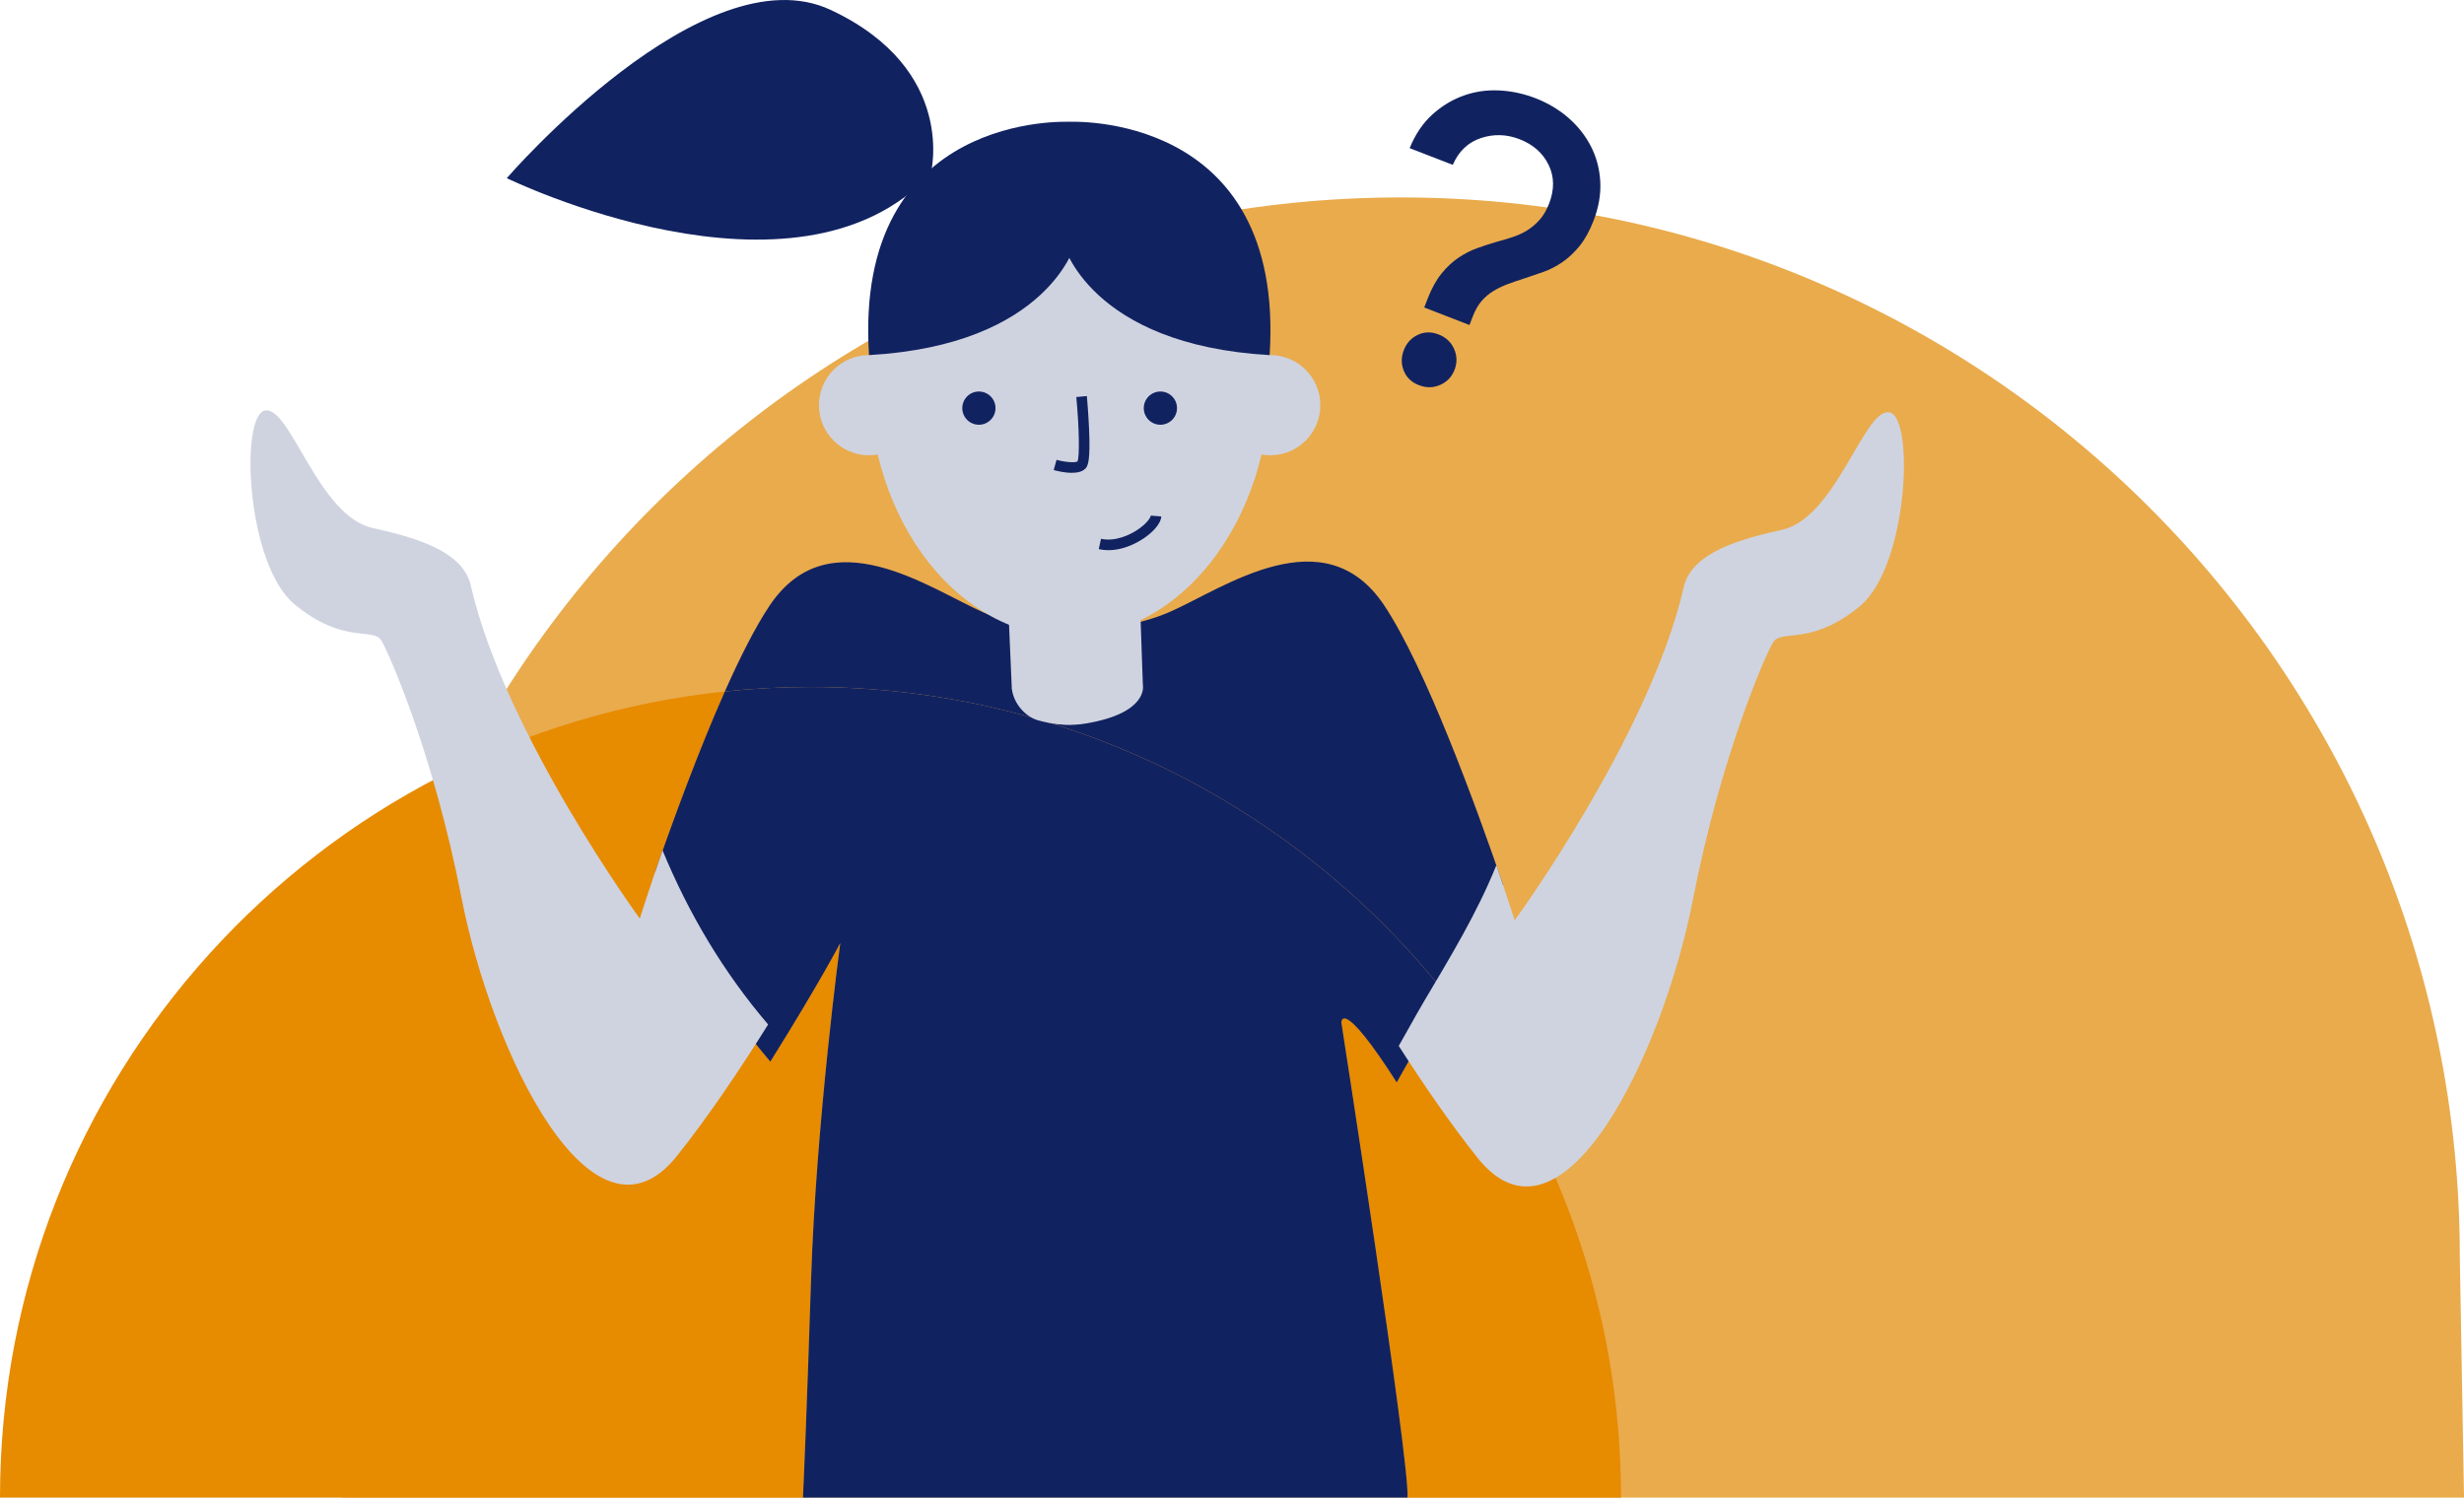 <?xml version="1.0" encoding="UTF-8"?>
<svg xmlns="http://www.w3.org/2000/svg" width="612" height="372" viewBox="0 0 612 372" fill="none">
  <g clip-path="url(#clip0_431_3224)">
    <path d="M610.959 312.133C610.959 166.83 493.197 49.041 347.932 49.041C202.668 49.041 84.905 166.832 84.905 312.133V372H612.003L610.959 312.133Z" fill="#E9AB4C"></path>
    <path d="M346.915 268.864C333.035 247.183 333.164 254.001 333.164 254.001C333.164 254.001 350.021 362.214 349.601 371.869C349.601 371.913 349.588 371.955 349.58 372H402.623C402.623 324.907 386.46 281.594 359.381 247.298C357.473 250.563 355.524 253.825 353.576 257.113C351.272 261.029 349.17 264.948 346.918 268.864H346.915Z" fill="#E78B00"></path>
    <path d="M208.704 234.232C208.704 234.232 203.514 244.213 191.337 263.702C179.283 249.617 169.808 233.667 162.739 216.538C167.185 203.73 173.523 186.406 180.035 171.753C78.856 182.385 0 267.979 0 372H199.438C199.69 366.549 200.432 349.519 201.443 317.986C202.702 278.797 208.704 234.23 208.704 234.23V234.232Z" fill="#E78B00"></path>
    <path d="M359.381 247.298C364.615 238.346 369.55 229.383 373.361 219.892C366.568 200.05 354.044 165.736 343.791 150.352C328.915 128.035 303.946 146.102 290.665 151.945C277.385 157.788 257.508 157.951 244.225 152.106C230.942 146.26 205.976 128.192 191.1 150.513C187.573 155.804 183.776 163.339 180.037 171.753C187.03 171.019 194.124 170.638 201.311 170.638C265.413 170.638 322.514 200.607 359.381 247.298Z" fill="#112260"></path>
    <path d="M349.601 371.869C350.022 362.212 333.165 254.001 333.165 254.001C333.165 254.001 333.036 247.183 346.916 268.864C349.17 264.948 351.272 261.029 353.574 257.113C355.524 253.827 357.471 250.563 359.379 247.298C322.512 200.607 265.411 170.638 201.309 170.638C194.122 170.638 187.028 171.017 180.035 171.753C173.524 186.406 167.183 203.73 162.739 216.538C169.808 233.665 179.284 249.614 191.337 263.702C203.511 244.212 208.704 234.232 208.704 234.232C208.704 234.232 202.702 278.8 201.443 317.989C200.429 349.522 199.688 366.551 199.438 372.003H349.58C349.588 371.958 349.601 371.916 349.601 371.871V371.869Z" fill="#112260"></path>
    <path d="M469.239 102.413C462.907 101.438 456.088 128.721 442.45 131.643C428.812 134.566 419.641 138.48 418.096 146.26C409.568 182.913 376.209 228.61 376.209 228.61C376.209 228.61 374.47 223.104 371.661 214.903C366.896 226.776 360.209 237.752 353.521 249.028C351.409 252.618 349.482 256.211 347.417 259.802C353.463 269.248 360.209 279.086 366.954 287.56C387.897 313.868 413 261.991 420.531 223.251C427.35 188.172 438.419 162.74 440.437 159.497C442.455 156.253 449.907 160.553 461.961 150.563C474.014 140.572 475.57 103.385 469.239 102.413Z" fill="#CFD3DF"></path>
    <path d="M158.908 228.161C158.908 228.161 125.546 182.463 117.022 145.81C115.476 138.03 106.306 134.117 92.668 131.194C79.03 128.271 72.211 100.988 65.878 101.964C59.545 102.939 61.1 140.125 73.157 150.113C85.21 160.104 92.665 155.804 94.68 159.047C96.696 162.291 107.767 187.723 114.583 222.802C122.114 261.542 147.217 313.418 168.16 287.111C176.08 277.165 183.998 265.337 190.785 254.474C179.733 241.558 171.045 226.936 164.565 211.234C161.113 221.182 158.905 228.163 158.905 228.163L158.908 228.161Z" fill="#CFD3DF"></path>
    <path d="M265.674 158.164C293.194 158.164 315.504 129.533 315.504 94.215C315.504 58.897 293.194 30.266 265.674 30.266C238.153 30.266 215.844 58.897 215.844 94.215C215.844 129.533 238.153 158.164 265.674 158.164Z" fill="#CFD3DF"></path>
    <path d="M288.214 105.504C290.493 105.504 292.34 103.656 292.34 101.377C292.34 99.098 290.493 97.251 288.214 97.251C285.936 97.251 284.089 99.098 284.089 101.377C284.089 103.656 285.936 105.504 288.214 105.504Z" fill="#112260"></path>
    <path d="M243.135 105.504C245.414 105.504 247.261 103.656 247.261 101.377C247.261 99.098 245.414 97.251 243.135 97.251C240.857 97.251 239.01 99.098 239.01 101.377C239.01 103.656 240.857 105.504 243.135 105.504Z" fill="#112260"></path>
    <path d="M266.199 117.442C264.394 117.442 262.51 116.977 261.714 116.754L262.421 114.222C264.552 114.816 267.053 114.993 267.647 114.611C268.105 113.444 268.118 107.126 267.332 98.62L269.949 98.378C269.952 98.418 270.312 102.345 270.493 106.398C270.848 114.438 270.233 115.757 269.571 116.417C268.796 117.193 267.519 117.442 266.199 117.442Z" fill="#112260"></path>
    <path d="M215.843 113.09C222.713 113.09 228.283 107.519 228.283 100.647C228.283 93.775 222.713 88.204 215.843 88.204C208.973 88.204 203.403 93.775 203.403 100.647C203.403 107.519 208.973 113.09 215.843 113.09Z" fill="#CFD3DF"></path>
    <path d="M315.503 113.09C322.374 113.09 327.943 107.519 327.943 100.647C327.943 93.775 322.374 88.204 315.503 88.204C308.633 88.204 303.063 93.775 303.063 100.647C303.063 107.519 308.633 113.09 315.503 113.09Z" fill="#CFD3DF"></path>
    <path d="M267.1 60.48C267.1 60.48 260.617 85.657 215.843 88.207C211.933 27.398 265.673 30.266 265.673 30.266L267.1 60.48Z" fill="#112260"></path>
    <path d="M264.092 60.48C264.092 60.48 270.574 85.657 315.349 88.207C319.259 27.398 265.519 30.266 265.519 30.266L264.092 60.48Z" fill="#112260"></path>
    <path d="M231.182 43.132C231.182 43.132 237.961 17.311 206.36 2.479C174.756 -12.353 125.872 44.252 125.872 44.252C125.872 44.252 197.691 79.344 231.182 43.132Z" fill="#112260"></path>
    <path d="M250.493 152.263L251.303 170.896C251.303 170.896 254.708 182.298 269.986 179.664C285.264 177.031 283.866 170.286 283.866 170.286L283.156 149.892L250.493 152.263Z" fill="#CFD3DF"></path>
    <path d="M258.374 179.068C264.155 180.645 270.199 180.119 275.454 177.753C279.136 175.979 281.755 173.356 283.865 170.289C275.112 170.065 264.688 170.347 251.3 170.901C251.673 174.752 254.768 178.298 258.374 179.07V179.068Z" fill="#CFD3DF"></path>
    <path d="M348.674 92.11C347.993 90.438 347.993 88.724 348.674 86.974C349.351 85.223 350.505 83.959 352.137 83.181C353.766 82.406 355.49 82.366 357.311 83.073C359.129 83.778 360.414 84.984 361.166 86.682C361.915 88.382 361.952 90.109 361.274 91.857C360.596 93.608 359.405 94.859 357.705 95.608C356.005 96.357 354.244 96.381 352.426 95.674C350.605 94.967 349.357 93.779 348.676 92.104L348.674 92.11ZM350.124 36.798C351.548 33.323 353.438 30.532 355.787 28.424C358.133 26.313 360.711 24.757 363.518 23.75C366.321 22.744 369.267 22.315 372.35 22.465C375.432 22.615 378.443 23.259 381.384 24.397C384.463 25.59 387.178 27.209 389.527 29.246C391.876 31.286 393.742 33.641 395.124 36.309C396.504 38.979 397.284 41.899 397.466 45.069C397.644 48.239 397.085 51.506 395.781 54.865C394.804 57.386 393.658 59.46 392.344 61.084C391.03 62.708 389.603 64.049 388.069 65.103C386.532 66.159 384.947 66.974 383.318 67.55C381.686 68.126 380.083 68.672 378.514 69.19C377.14 69.624 375.816 70.076 374.544 70.549C373.274 71.022 372.087 71.59 370.986 72.249C369.885 72.909 368.899 73.737 368.032 74.728C367.165 75.722 366.432 76.988 365.835 78.526L364.981 80.731L353.748 76.376L354.602 74.171C355.579 71.65 356.722 69.579 358.039 67.952C359.353 66.328 360.769 65.006 362.293 63.986C363.815 62.966 365.394 62.167 367.026 61.591C368.658 61.016 370.245 60.503 371.787 60.056C373.135 59.694 374.454 59.299 375.747 58.873C377.037 58.45 378.244 57.891 379.358 57.194C380.472 56.5 381.494 55.627 382.424 54.579C383.352 53.53 384.13 52.2 384.755 50.589C386.111 47.088 386.069 43.871 384.632 40.937C383.192 38.004 380.792 35.886 377.432 34.582C374.21 33.333 371.007 33.239 367.819 34.298C364.632 35.357 362.301 37.576 360.832 40.95L350.121 36.798H350.124Z" fill="#112260"></path>
    <path d="M275.309 136.661C274.524 136.661 273.72 136.582 272.902 136.403L273.467 133.835C276.907 134.595 280.709 132.963 283.119 131.186C285.019 129.785 285.789 128.529 285.826 128.069L288.443 128.287C288.264 130.437 285.749 132.511 284.677 133.302C283.492 134.174 279.727 136.661 275.307 136.661H275.309Z" fill="#112260"></path>
  </g>
  <defs>
    <clipPath id="clip0_431_3224">
      <rect width="612" height="372" fill="white"></rect>
    </clipPath>
  </defs>
</svg>

